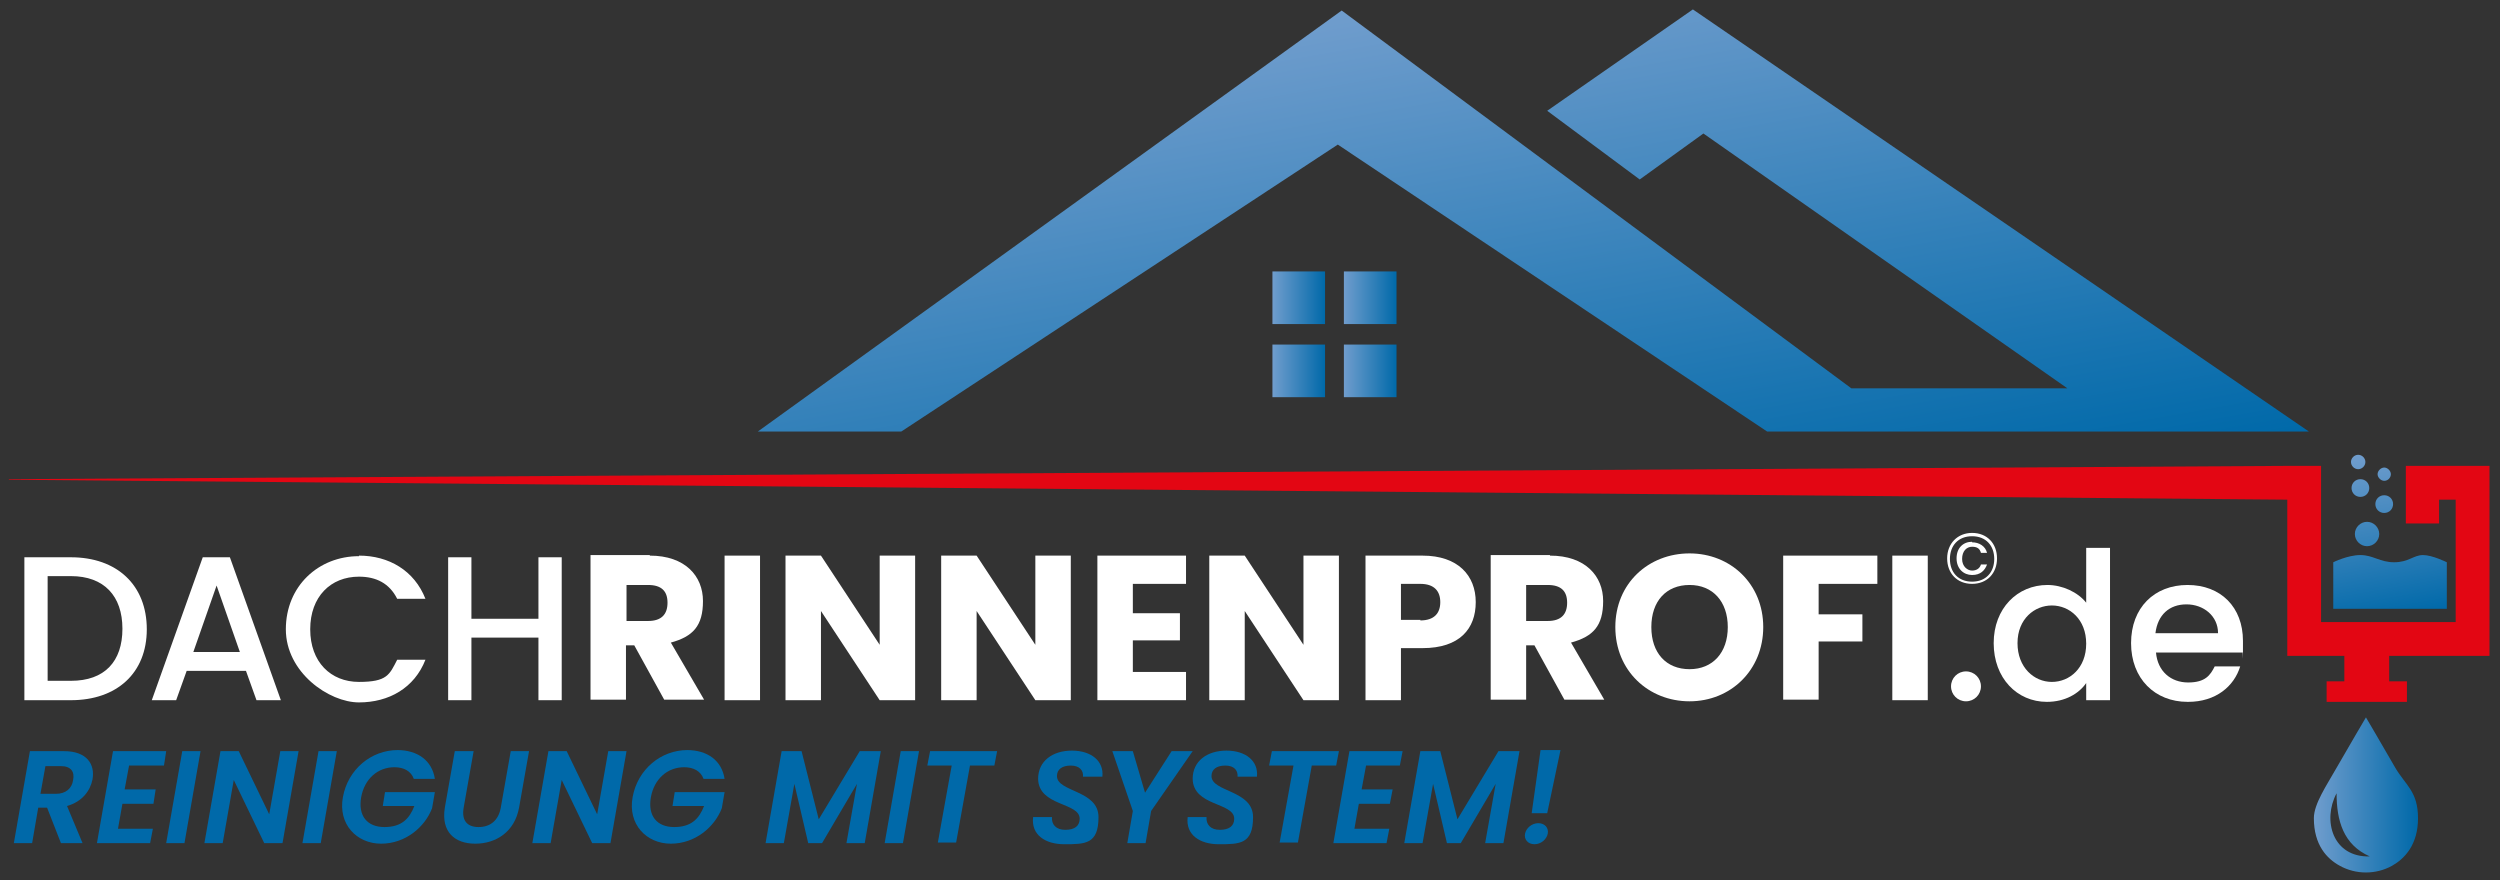 <svg xmlns="http://www.w3.org/2000/svg" xmlns:xlink="http://www.w3.org/1999/xlink" id="Ebene_1" viewBox="0 0 451.3 158.9"><rect x="0" y="0" width="451.3" height="158.9" fill="#333333" stroke="none"/><defs><style>      .st0 {        fill: url(#Unbenannter_Verlauf);      }      .st1 {        fill: url(#Unbenannter_Verlauf_2);      }      .st2 {        fill: url(#Unbenannter_Verlauf_4);      }      .st3 {        fill: url(#Unbenannter_Verlauf_3);      }      .st4 {        fill: url(#Unbenannter_Verlauf_6);      }      .st5 {        fill: url(#Unbenannter_Verlauf_7);      }      .st6 {        fill: url(#Unbenannter_Verlauf_5);      }      .st7 {        fill: #0069a9;      }      .st8 {        fill: #fff;      }      .st9 {        fill: #e30613;      }    </style><linearGradient id="Unbenannter_Verlauf" data-name="Unbenannter Verlauf" x1="427.3" y1="604" x2="432.5" y2="574.4" gradientTransform="translate(0 685.9) scale(1 -1)" gradientUnits="userSpaceOnUse"><stop offset="0" stop-color="#709dcd"></stop><stop offset="1" stop-color="#0069a9"></stop></linearGradient><linearGradient id="Unbenannter_Verlauf_2" data-name="Unbenannter Verlauf 2" x1="229.7" y1="632.1" x2="239.2" y2="632.1" gradientTransform="translate(0 685.9) scale(1 -1)" gradientUnits="userSpaceOnUse"><stop offset="0" stop-color="#709dcd"></stop><stop offset="1" stop-color="#0069a9"></stop></linearGradient><linearGradient id="Unbenannter_Verlauf_3" data-name="Unbenannter Verlauf 3" x1="242.6" y1="632.1" x2="252.1" y2="632.1" gradientTransform="translate(0 685.9) scale(1 -1)" gradientUnits="userSpaceOnUse"><stop offset="0" stop-color="#709dcd"></stop><stop offset="1" stop-color="#0069a9"></stop></linearGradient><linearGradient id="Unbenannter_Verlauf_4" data-name="Unbenannter Verlauf 4" x1="229.7" y1="619" x2="239.2" y2="619" gradientTransform="translate(0 685.9) scale(1 -1)" gradientUnits="userSpaceOnUse"><stop offset="0" stop-color="#709dcd"></stop><stop offset="1" stop-color="#0069a9"></stop></linearGradient><linearGradient id="Unbenannter_Verlauf_5" data-name="Unbenannter Verlauf 5" x1="242.6" y1="619" x2="252.1" y2="619" gradientTransform="translate(0 685.9) scale(1 -1)" gradientUnits="userSpaceOnUse"><stop offset="0" stop-color="#709dcd"></stop><stop offset="1" stop-color="#0069a9"></stop></linearGradient><linearGradient id="Unbenannter_Verlauf_6" data-name="Unbenannter Verlauf 6" x1="262.7" y1="687.6" x2="281" y2="584.1" gradientTransform="translate(0 685.9) scale(1 -1)" gradientUnits="userSpaceOnUse"><stop offset="0" stop-color="#709dcd"></stop><stop offset="1" stop-color="#0069a9"></stop></linearGradient><linearGradient id="Unbenannter_Verlauf_7" data-name="Unbenannter Verlauf 7" x1="417.7" y1="542.4" x2="436.4" y2="542.4" gradientTransform="translate(0 685.9) scale(1 -1)" gradientUnits="userSpaceOnUse"><stop offset="0" stop-color="#709dcd"></stop><stop offset="1" stop-color="#0069a9"></stop></linearGradient></defs><path class="st0" d="M441.7,101.5s-2.6-1.3-4.3-1.3-2.6,1.3-5.2,1.3-3.8-1.3-6.1-1.3-4.9,1.3-4.9,1.3v8.4h20.5v-8.4h0ZM427.3,94.2c-1.2,0-2.2,1-2.2,2.2s1,2.2,2.2,2.2,2.2-1,2.2-2.2-1-2.2-2.2-2.2ZM430.4,92.6c.9,0,1.6-.7,1.6-1.6s-.7-1.6-1.6-1.6-1.6.7-1.6,1.6.7,1.6,1.6,1.6ZM424.5,88.1c0,.9.7,1.6,1.6,1.6s1.6-.7,1.6-1.6-.7-1.6-1.6-1.6-1.6.7-1.6,1.6ZM430.4,86.8c.7,0,1.2-.6,1.2-1.2s-.6-1.2-1.2-1.2-1.2.6-1.2,1.2.6,1.2,1.2,1.2ZM425.7,84.7c.7,0,1.3-.6,1.3-1.3s-.6-1.3-1.3-1.3-1.3.6-1.3,1.3.6,1.3,1.3,1.3Z"></path><rect class="st1" x="229.7" y="49" width="9.5" height="9.5"></rect><rect class="st3" x="242.6" y="49" width="9.5" height="9.5"></rect><rect class="st2" x="229.7" y="62.2" width="9.5" height="9.5"></rect><rect class="st6" x="242.6" y="62.2" width="9.5" height="9.5"></rect><path class="st4" d="M305.6,1.7l111.2,76.2h-97.8l-77.5-51.8-78.8,51.8h-25.9L242.2,1.9l92,68.2h39l-65.7-46-11.5,8.3-16.7-12.4,26.3-18.3h0Z"></path><g><path class="st8" d="M26.5,113.6c0,7.9-5.4,12.8-13.7,12.8H4.4v-25.8h8.4c8.3,0,13.7,5,13.7,13h0ZM12.8,122.9c6.1,0,9.3-3.5,9.3-9.4s-3.3-9.5-9.3-9.5h-4.2v18.9h4.2Z"></path><path class="st8" d="M44.5,121.1h-10.8l-1.9,5.3h-4.4l9.2-25.8h4.9l9.2,25.8h-4.4l-1.9-5.3h0ZM39.1,105.7l-4.2,12h8.4s-4.2-12-4.2-12Z"></path><path class="st8" d="M64.8,100.3c5.4,0,10,2.7,12,7.8h-5.1c-1.4-2.8-3.8-4-6.9-4-5.1,0-8.8,3.6-8.8,9.5s3.7,9.5,8.8,9.5,5.5-1.3,6.9-4h5.1c-2,5.1-6.6,7.7-12,7.7s-13.2-5.4-13.2-13.2,5.9-13.2,13.2-13.2h0Z"></path><path class="st8" d="M97.2,115.1h-12.1v11.3h-4.2v-25.8h4.2v11.1h12.1v-11.1h4.2v25.8h-4.2v-11.3Z"></path><path class="st8" d="M117.3,100.3c6.4,0,9.6,3.7,9.6,8.2s-1.8,6.4-5.8,7.5l6,10.3h-7.2l-5.4-9.8h-1.5v9.8h-6.4v-26.1h10.7ZM117,105.6h-3.9v6.5h3.9c2.4,0,3.5-1.2,3.5-3.3s-1.1-3.2-3.5-3.2Z"></path><path class="st8" d="M130.8,100.3h6.4v26.1h-6.4v-26.1Z"></path><path class="st8" d="M165.2,100.3v26.1h-6.4l-10.6-16.1v16.1h-6.4v-26.1h6.4l10.6,16.1v-16.1h6.4Z"></path><path class="st8" d="M193.3,100.3v26.1h-6.4l-10.6-16.1v16.1h-6.4v-26.1h6.4l10.6,16.1v-16.1h6.4Z"></path><path class="st8" d="M214.1,105.4h-9.6v5.3h8.5v4.9h-8.5v5.7h9.6v5.1h-16v-26.1h16v5.1h0Z"></path><path class="st8" d="M241.7,100.3v26.1h-6.4l-10.6-16.1v16.1h-6.4v-26.1h6.4l10.6,16.1v-16.1h6.4Z"></path><path class="st8" d="M256.8,117h-3.9v9.4h-6.4v-26.1h10.3c6.4,0,9.6,3.6,9.6,8.4s-2.9,8.3-9.6,8.3ZM256.4,112c2.5,0,3.6-1.3,3.6-3.3s-1.1-3.3-3.6-3.3h-3.5v6.5h3.5Z"></path><path class="st8" d="M279.8,100.3c6.4,0,9.6,3.7,9.6,8.2s-1.8,6.4-5.8,7.5l6,10.3h-7.2l-5.4-9.8h-1.5v9.8h-6.4v-26.1h10.7ZM279.4,105.6h-3.9v6.5h3.9c2.4,0,3.5-1.2,3.5-3.3s-1.1-3.2-3.5-3.2Z"></path><path class="st8" d="M305,126.6c-7.4,0-13.4-5.5-13.4-13.4s6-13.3,13.4-13.3,13.3,5.5,13.3,13.3-5.9,13.4-13.3,13.4h0ZM305,120.8c4.2,0,6.9-3,6.9-7.6s-2.7-7.6-6.9-7.6-6.9,2.9-6.9,7.6,2.7,7.6,6.9,7.6Z"></path><path class="st8" d="M321.9,100.3h17v5.1h-10.6v5.5h7.9v4.9h-7.9v10.5h-6.4v-26.1Z"></path><path class="st8" d="M341.6,100.3h6.4v26.1h-6.4v-26.1Z"></path><path class="st8" d="M354.9,126.6c-1.5,0-2.7-1.2-2.7-2.7s1.2-2.7,2.7-2.7,2.7,1.2,2.7,2.7-1.2,2.7-2.7,2.7Z"></path><path class="st8" d="M369.6,105.6c2.7,0,5.5,1.3,7,3.2v-9.9h4.3v27.5h-4.3v-3.1c-1.3,1.9-3.8,3.4-7.1,3.4-5.4,0-9.6-4.3-9.6-10.6s4.3-10.5,9.7-10.5ZM370.4,109.3c-3.1,0-6.2,2.4-6.2,6.8s3,7,6.2,7,6.2-2.5,6.2-6.9-3-6.9-6.2-6.9Z"></path><path class="st8" d="M394.9,126.7c-5.9,0-10.2-4.2-10.2-10.6s4.2-10.5,10.2-10.5,10,4,10,10.1,0,1.4-.1,2.1h-15.6c.3,3.4,2.7,5.4,5.8,5.4s4-1.3,4.8-2.9h4.6c-1.1,3.6-4.4,6.4-9.4,6.4ZM389.1,114.3h11.3c0-3.1-2.6-5.2-5.7-5.2s-5.2,1.9-5.6,5.2h0Z"></path></g><polygon class="st9" points="449.4 84.1 449.4 118.4 446.4 118.4 443.3 118.4 431.3 118.4 431.3 123 434.5 123 434.5 126.7 420 126.7 420 123 423.2 123 423.2 118.4 419 118.4 416.8 118.4 412.9 118.4 412.9 90.2 1.6 86.6 1.6 86.5 412.9 84.1 419 84.1 419 90.2 419 112.3 443.3 112.3 443.3 90.2 440.3 90.2 440.3 94.5 434.3 94.5 434.3 90.2 434.3 84.1 440.3 84.1 443.3 84.1 444.7 84.1 449.4 84.1"></polygon><path class="st5" d="M432.4,138.6c-2.7-4.7-5.3-9.1-5.3-9.1,0,0-2.6,4.4-5.3,9.1-1.8,3.2-4.1,6.5-4.1,9.1,0,4.8,2.3,7.3,4.7,8.6,2.9,1.6,6.5,1.6,9.4,0,2.3-1.3,4.7-3.8,4.7-8.6s-2.2-5.9-4.1-9.1h0ZM421.8,143.2c0,4.9,1.2,9.3,6,11.4-6.7.2-8.6-6.5-6-11.4Z"></path><g><path class="st7" d="M11.6,135.6c4,0,5.6,2.3,5.1,5.1-.4,2-1.8,4-4.6,4.8l2.8,6.7h-3.9l-2.5-6.4h-1.6l-1.1,6.4h-3.3l2.9-16.6h6.2ZM11,138.3h-2.8l-.9,5h2.8c1.8,0,2.9-1,3.1-2.5.3-1.5-.4-2.5-2.2-2.5Z"></path><path class="st7" d="M29.6,138.2h-6.3l-.8,4.3h5.6l-.4,2.6h-5.6l-.8,4.5h6.3l-.5,2.6h-9.6l2.9-16.6h9.6l-.4,2.6h0Z"></path><path class="st7" d="M32.9,135.6h3.3l-2.9,16.6h-3.3s2.9-16.6,2.9-16.6Z"></path><path class="st7" d="M53.9,135.6l-2.9,16.6h-3.3l-5.5-11.4-2,11.4h-3.3l2.9-16.6h3.3l5.5,11.4,2-11.4h3.3,0Z"></path><path class="st7" d="M57.5,135.6h3.3l-2.9,16.6h-3.3l2.9-16.6h0Z"></path><path class="st7" d="M71.7,135.4c3.7,0,6.3,1.9,6.8,5.2h-3.8c-.5-1.4-1.8-2.1-3.5-2.1-3,0-5.4,2.1-6,5.4-.6,3.4,1.1,5.4,4.2,5.4s4.5-1.5,5.4-3.8h-5.7l.4-2.5h9l-.5,2.9c-1.3,3.4-4.8,6.4-9.2,6.4s-7.8-3.5-6.9-8.4c.9-5,5.1-8.5,9.9-8.5Z"></path><path class="st7" d="M82.2,135.6h3.3l-1.8,10.2c-.4,2.3.6,3.5,2.7,3.5s3.6-1.2,4-3.5l1.8-10.2h3.3l-1.8,10.2c-.8,4.4-4.2,6.5-7.9,6.5s-6.2-2.1-5.5-6.5l1.8-10.2h0Z"></path><path class="st7" d="M113.1,135.6l-2.9,16.6h-3.3l-5.5-11.4-2,11.4h-3.3l2.9-16.6h3.3l5.5,11.4,2-11.4h3.3,0Z"></path><path class="st7" d="M124,135.4c3.7,0,6.3,1.9,6.8,5.2h-3.8c-.5-1.4-1.8-2.1-3.5-2.1-3,0-5.4,2.1-6,5.4-.6,3.4,1.1,5.4,4.2,5.4s4.5-1.5,5.4-3.8h-5.7l.4-2.5h9l-.5,2.9c-1.3,3.4-4.8,6.4-9.2,6.4s-7.8-3.5-6.9-8.4c.9-5,5.1-8.5,9.9-8.5Z"></path><path class="st7" d="M140.9,135.6h3.8l3.1,12.3,7.4-12.3h3.8l-2.9,16.6h-3.3l1.9-10.7-6.3,10.7h-2.5l-2.5-10.7-1.9,10.7h-3.3l2.9-16.6h0Z"></path><path class="st7" d="M162.6,135.6h3.3l-2.9,16.6h-3.3l2.9-16.6h0Z"></path><path class="st7" d="M167.9,135.6h12.1l-.5,2.6h-4.4l-2.5,13.9h-3.3l2.5-13.9h-4.4l.5-2.6Z"></path><path class="st7" d="M192.1,152.4c-3.4,0-6-1.7-5.6-4.9h3.4c-.1,1.3.7,2.3,2.4,2.3s2.6-.7,2.6-2c0-3-7.4-2.2-7.5-7.2,0-3.2,2.6-5.1,6.1-5.1s5.8,1.9,5.5,4.7h-3.5c.1-1.1-.6-2-2.2-2s-2.5.7-2.5,1.9c0,2.9,7.5,2.5,7.5,7.4s-2.4,4.9-6.2,4.9h0Z"></path><path class="st7" d="M200.7,135.6h3.8l2.2,7.5,4.8-7.5h3.8l-7.5,10.8-1,5.8h-3.3l1-5.8-3.7-10.8h0Z"></path><path class="st7" d="M220,152.4c-3.4,0-6-1.7-5.6-4.9h3.4c-.1,1.3.7,2.3,2.4,2.3s2.6-.7,2.6-2c0-3-7.4-2.2-7.5-7.2,0-3.2,2.6-5.1,6.1-5.1s5.8,1.9,5.5,4.7h-3.5c.1-1.1-.6-2-2.2-2s-2.5.7-2.5,1.9c0,2.9,7.5,2.5,7.5,7.4s-2.4,4.9-6.2,4.9h0Z"></path><path class="st7" d="M229.6,135.6h12.1l-.5,2.6h-4.4l-2.5,13.9h-3.3l2.5-13.9h-4.4l.5-2.6Z"></path><path class="st7" d="M252.9,138.2h-6.3l-.8,4.3h5.6l-.5,2.6h-5.6l-.8,4.5h6.3l-.5,2.6h-9.6l2.9-16.6h9.6l-.5,2.6h0Z"></path><path class="st7" d="M256.2,135.6h3.8l3.1,12.3,7.4-12.3h3.8l-2.9,16.6h-3.3l1.9-10.7-6.3,10.7h-2.5l-2.5-10.7-1.9,10.7h-3.3l2.9-16.6h0Z"></path><path class="st7" d="M277,152.4c-1.2,0-1.9-.9-1.7-1.9s1.2-1.9,2.4-1.9,1.9.9,1.7,1.9-1.2,1.9-2.4,1.9h0ZM278.1,135.4h3.6l-2.4,11.4h-2.8l1.6-11.4h0Z"></path></g><path class="st8" d="M356,96.2c2.7,0,4.5,1.9,4.5,4.6s-1.8,4.6-4.5,4.6-4.5-1.9-4.5-4.6,1.9-4.6,4.5-4.6ZM356,96.8c-2.5,0-4,1.7-4,4.1s1.5,4.1,4,4.1,4-1.7,4-4.1-1.5-4.1-4-4.1ZM356,97.8c-1.6,0-2.8,1.1-2.8,3s1.3,3,2.8,3,2.3-.8,2.7-1.9h-1.1c-.2.7-.8,1.1-1.6,1.1s-1.8-.7-1.8-2.1.8-2.2,1.8-2.2,1.4.4,1.6,1.1h1.1c-.3-1.2-1.4-1.9-2.7-1.9Z"></path></svg>